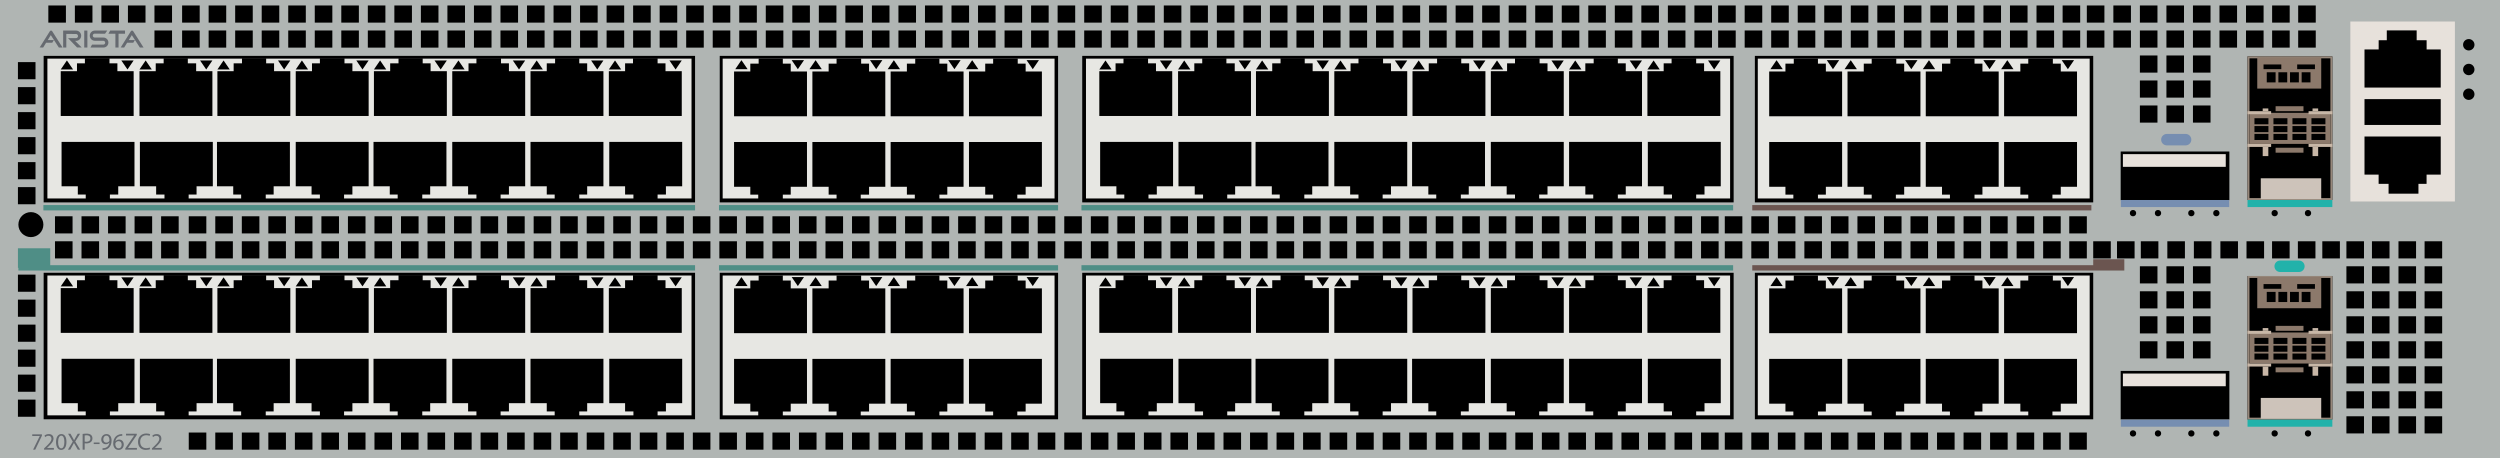 <?xml version="1.0" encoding="utf-8"?>
<!-- Copyright 2022 Virtual Console LLC. All rights reserved. Julia. Generator: Adobe Illustrator 23.1.0, SVG Export Plug-In . SVG Version: 6.00 Build 0)  -->
<svg version="1.1" id="Arista_CCS-720XP-96ZC2" xmlns="http://www.w3.org/2000/svg" xmlns:xlink="http://www.w3.org/1999/xlink"
	 x="0px" y="0px" viewBox="0 0 600 110" style="enable-background:new 0 0 600 110;" xml:space="preserve">
<style type="text/css">
	.st0{fill:#B0B5B3;}
	.st1{fill:#666A70;}
	.st2{fill:#E7E1DB;}
	.st3{fill:#E7E7E3;}
	.st4{fill:#97887B;}
	.st5{fill:#8C796B;}
	.st6{fill:#C8B7A7;}
	.st7{fill:#CDC3BA;}
	.st8{fill:#22B2AA;}
	.st9{fill:#768EB1;}
	.st10{fill:#4F8E86;}
	.st11{fill:#6B5550;}
</style>
<rect class="st0" width="600" height="110"/>
<rect x="255.424" y="103.808" width="4.218" height="4.115"/>
<rect x="185.383" y="103.808" width="4.218" height="4.115"/>
<rect x="191.75" y="103.808" width="4.218" height="4.115"/>
<rect x="198.118" y="103.808" width="4.218" height="4.115"/>
<rect x="204.485" y="103.808" width="4.218" height="4.115"/>
<rect x="210.852" y="103.808" width="4.218" height="4.115"/>
<rect x="217.22" y="103.808" width="4.218" height="4.115"/>
<rect x="223.587" y="103.808" width="4.218" height="4.115"/>
<rect x="229.954" y="103.808" width="4.218" height="4.115"/>
<rect x="236.322" y="103.808" width="4.218" height="4.115"/>
<rect x="242.689" y="103.808" width="4.218" height="4.115"/>
<rect x="249.056" y="103.808" width="4.218" height="4.115"/>
<rect x="115.342" y="103.808" width="4.218" height="4.115"/>
<rect x="121.709" y="103.808" width="4.218" height="4.115"/>
<rect x="128.077" y="103.808" width="4.218" height="4.115"/>
<rect x="134.444" y="103.808" width="4.218" height="4.115"/>
<rect x="140.812" y="103.808" width="4.218" height="4.115"/>
<rect x="147.179" y="103.808" width="4.218" height="4.115"/>
<rect x="153.546" y="103.808" width="4.218" height="4.115"/>
<rect x="159.913" y="103.808" width="4.218" height="4.115"/>
<rect x="166.281" y="103.808" width="4.218" height="4.115"/>
<rect x="172.648" y="103.808" width="4.218" height="4.115"/>
<rect x="179.016" y="103.808" width="4.218" height="4.115"/>
<rect x="102.607" y="103.808" width="4.218" height="4.115"/>
<rect x="108.975" y="103.808" width="4.218" height="4.115"/>
<rect x="45.301" y="103.808" width="4.218" height="4.115"/>
<rect x="51.669" y="103.808" width="4.218" height="4.115"/>
<rect x="58.036" y="103.808" width="4.218" height="4.115"/>
<rect x="64.403" y="103.808" width="4.218" height="4.115"/>
<rect x="70.771" y="103.808" width="4.218" height="4.115"/>
<rect x="77.138" y="103.808" width="4.218" height="4.115"/>
<rect x="83.505" y="103.808" width="4.218" height="4.115"/>
<rect x="89.873" y="103.808" width="4.218" height="4.115"/>
<rect x="96.24" y="103.808" width="4.218" height="4.115"/>
<rect x="401.885" y="103.808" width="4.218" height="4.115"/>
<rect x="408.253" y="103.808" width="4.218" height="4.115"/>
<rect x="331.844" y="103.808" width="4.218" height="4.115"/>
<rect x="338.212" y="103.808" width="4.218" height="4.115"/>
<rect x="344.579" y="103.808" width="4.218" height="4.115"/>
<rect x="350.946" y="103.808" width="4.218" height="4.115"/>
<rect x="357.314" y="103.808" width="4.218" height="4.115"/>
<rect x="363.681" y="103.808" width="4.218" height="4.115"/>
<rect x="370.048" y="103.808" width="4.218" height="4.115"/>
<rect x="376.416" y="103.808" width="4.218" height="4.115"/>
<rect x="382.783" y="103.808" width="4.218" height="4.115"/>
<rect x="389.15" y="103.808" width="4.218" height="4.115"/>
<rect x="395.518" y="103.808" width="4.218" height="4.115"/>
<rect x="483.989" y="103.808" width="4.218" height="4.115"/>
<rect x="490.356" y="103.808" width="4.218" height="4.115"/>
<rect x="413.948" y="103.808" width="4.218" height="4.115"/>
<rect x="420.315" y="103.808" width="4.218" height="4.115"/>
<rect x="426.683" y="103.808" width="4.218" height="4.115"/>
<rect x="433.05" y="103.808" width="4.218" height="4.115"/>
<rect x="439.417" y="103.808" width="4.218" height="4.115"/>
<rect x="445.785" y="103.808" width="4.218" height="4.115"/>
<rect x="452.152" y="103.808" width="4.218" height="4.115"/>
<rect x="458.519" y="103.808" width="4.218" height="4.115"/>
<rect x="464.887" y="103.808" width="4.218" height="4.115"/>
<rect x="471.254" y="103.808" width="4.218" height="4.115"/>
<rect x="477.621" y="103.808" width="4.218" height="4.115"/>
<rect x="496.621" y="103.808" width="4.218" height="4.115"/>
<rect x="319.11" y="103.808" width="4.218" height="4.115"/>
<rect x="325.477" y="103.808" width="4.218" height="4.115"/>
<rect x="261.804" y="103.808" width="4.218" height="4.115"/>
<rect x="268.171" y="103.808" width="4.218" height="4.115"/>
<rect x="274.538" y="103.808" width="4.218" height="4.115"/>
<rect x="280.906" y="103.808" width="4.218" height="4.115"/>
<rect x="287.273" y="103.808" width="4.218" height="4.115"/>
<rect x="293.64" y="103.808" width="4.218" height="4.115"/>
<rect x="300.008" y="103.808" width="4.218" height="4.115"/>
<rect x="306.375" y="103.808" width="4.218" height="4.115"/>
<rect x="312.742" y="103.808" width="4.218" height="4.115"/>
<g>
	<g>
		<path class="st1" d="M14.125,11.411h0.89l-2.49-3.924
			c-0.13-0.205-0.43-0.204-0.559,0.001l-0.015,0.024l-0-0l-2.431,3.878
			l0.838,0.021l0.71-1.157h1.477l0.389-0.644h-1.471l0.726-1.184L14.125,11.411z"
			/>
		<path class="st1" d="M33.567,11.411h0.89l-2.49-3.924
			c-0.13-0.205-0.43-0.204-0.559,0.001L31.393,7.512l-0-0l-2.431,3.878
			l0.838,0.021l0.71-1.157h1.477l0.389-0.644h-1.471L31.632,8.426L33.567,11.411z"
			/>
		<path class="st1" d="M15.154,11.411V7.333h3.086c0.685,0,1.241,0.556,1.241,1.241l0,0
			c0,0.685-0.556,1.241-1.241,1.241h-0.211l1.571,1.571h-1.118l-2.15-2.231h1.894
			c0.276,0,0.5-0.224,0.5-0.5V8.655c0-0.276-0.223-0.499-0.499-0.5
			l-2.311-0.008v3.265H15.154z"/>
		<rect x="20.215" y="7.333" class="st1" width="0.758" height="4.078"/>
		<path class="st1" d="M25.205,8.103l0.536-0.77h-2.969c-0.677,0-1.226,0.549-1.226,1.226
			l0,0c0,0.677,0.549,1.226,1.226,1.226h2.008c0.255,0,0.462,0.207,0.462,0.462l0,0
			c0,0.255-0.207,0.462-0.462,0.462h-2.698l-0.37,0.702h3.104
			c0.663,0,1.201-0.538,1.201-1.201l0,0c0-0.663-0.538-1.201-1.201-1.201h-2.088
			c-0.255,0-0.462-0.207-0.462-0.462V8.534c0-0.257,0.21-0.465,0.468-0.462
			L25.205,8.103z"/>
		<polygon class="st1" points="30.006,7.333 28.452,7.333 27.695,7.333 26.436,7.333 
			26.018,8.096 27.695,8.096 27.695,11.411 28.452,11.411 28.452,8.096 
			30.006,8.096 		"/>
	</g>
</g>
<rect x="564.083" y="5.166" class="st2" width="25.09" height="43.192"/>
<polygon points="582.387,11.87 582.387,9.655 579.998,9.655 579.998,7.297 572.829,7.297 
	572.829,9.655 570.879,9.655 570.879,11.87 567.48,11.87 567.48,21.016 
	585.776,21.016 585.776,11.87 "/>
<polygon points="570.87,41.907 570.87,44.123 573.259,44.123 573.259,46.48 
	580.427,46.48 580.427,44.123 582.378,44.123 582.378,41.907 585.776,41.907 
	585.776,32.762 567.48,32.762 567.48,41.907 "/>
<rect x="567.48" y="23.789" width="18.296" height="6.2"/>
<rect x="255.424" y="51.907" width="4.218" height="4.115"/>
<rect x="185.383" y="51.907" width="4.218" height="4.115"/>
<rect x="191.75" y="51.907" width="4.218" height="4.115"/>
<rect x="198.118" y="51.907" width="4.218" height="4.115"/>
<rect x="204.485" y="51.907" width="4.218" height="4.115"/>
<rect x="210.852" y="51.907" width="4.218" height="4.115"/>
<rect x="217.22" y="51.907" width="4.218" height="4.115"/>
<rect x="223.587" y="51.907" width="4.218" height="4.115"/>
<rect x="229.954" y="51.907" width="4.218" height="4.115"/>
<rect x="236.322" y="51.907" width="4.218" height="4.115"/>
<rect x="242.689" y="51.907" width="4.218" height="4.115"/>
<rect x="249.056" y="51.907" width="4.218" height="4.115"/>
<rect x="115.342" y="51.907" width="4.218" height="4.115"/>
<rect x="121.709" y="51.907" width="4.218" height="4.115"/>
<rect x="128.077" y="51.907" width="4.218" height="4.115"/>
<rect x="134.444" y="51.907" width="4.218" height="4.115"/>
<rect x="140.812" y="51.907" width="4.218" height="4.115"/>
<rect x="147.179" y="51.907" width="4.218" height="4.115"/>
<rect x="153.546" y="51.907" width="4.218" height="4.115"/>
<rect x="159.913" y="51.907" width="4.218" height="4.115"/>
<rect x="166.281" y="51.907" width="4.218" height="4.115"/>
<rect x="172.648" y="51.907" width="4.218" height="4.115"/>
<rect x="179.016" y="51.907" width="4.218" height="4.115"/>
<rect x="102.607" y="51.907" width="4.218" height="4.115"/>
<rect x="108.975" y="51.907" width="4.218" height="4.115"/>
<rect x="45.301" y="51.907" width="4.218" height="4.115"/>
<rect x="51.669" y="51.907" width="4.218" height="4.115"/>
<rect x="58.036" y="51.907" width="4.218" height="4.115"/>
<rect x="64.403" y="51.907" width="4.218" height="4.115"/>
<rect x="70.771" y="51.907" width="4.218" height="4.115"/>
<rect x="77.138" y="51.907" width="4.218" height="4.115"/>
<rect x="13.196" y="51.907" width="4.218" height="4.115"/>
<rect x="19.563" y="51.907" width="4.218" height="4.115"/>
<rect x="25.931" y="51.907" width="4.218" height="4.115"/>
<rect x="32.298" y="51.907" width="4.218" height="4.115"/>
<rect x="38.666" y="51.907" width="4.218" height="4.115"/>
<rect x="83.505" y="51.907" width="4.218" height="4.115"/>
<rect x="89.873" y="51.907" width="4.218" height="4.115"/>
<rect x="96.24" y="51.907" width="4.218" height="4.115"/>
<rect x="401.885" y="51.907" width="4.218" height="4.115"/>
<rect x="408.253" y="51.907" width="4.218" height="4.115"/>
<rect x="331.844" y="51.907" width="4.218" height="4.115"/>
<rect x="338.212" y="51.907" width="4.218" height="4.115"/>
<rect x="344.579" y="51.907" width="4.218" height="4.115"/>
<rect x="350.946" y="51.907" width="4.218" height="4.115"/>
<rect x="357.314" y="51.907" width="4.218" height="4.115"/>
<rect x="363.681" y="51.907" width="4.218" height="4.115"/>
<rect x="370.048" y="51.907" width="4.218" height="4.115"/>
<rect x="376.416" y="51.907" width="4.218" height="4.115"/>
<rect x="382.783" y="51.907" width="4.218" height="4.115"/>
<rect x="389.15" y="51.907" width="4.218" height="4.115"/>
<rect x="395.518" y="51.907" width="4.218" height="4.115"/>
<rect x="483.989" y="51.907" width="4.218" height="4.115"/>
<rect x="490.356" y="51.907" width="4.218" height="4.115"/>
<rect x="413.948" y="51.907" width="4.218" height="4.115"/>
<rect x="420.315" y="51.907" width="4.218" height="4.115"/>
<rect x="426.683" y="51.907" width="4.218" height="4.115"/>
<rect x="433.05" y="51.907" width="4.218" height="4.115"/>
<rect x="439.417" y="51.907" width="4.218" height="4.115"/>
<rect x="445.785" y="51.907" width="4.218" height="4.115"/>
<rect x="452.152" y="51.907" width="4.218" height="4.115"/>
<rect x="458.519" y="51.907" width="4.218" height="4.115"/>
<rect x="464.887" y="51.907" width="4.218" height="4.115"/>
<rect x="471.254" y="51.907" width="4.218" height="4.115"/>
<rect x="477.621" y="51.907" width="4.218" height="4.115"/>
<rect x="496.621" y="51.907" width="4.218" height="4.115"/>
<rect x="319.11" y="51.907" width="4.218" height="4.115"/>
<rect x="325.477" y="51.907" width="4.218" height="4.115"/>
<rect x="261.804" y="51.907" width="4.218" height="4.115"/>
<rect x="268.171" y="51.907" width="4.218" height="4.115"/>
<rect x="274.538" y="51.907" width="4.218" height="4.115"/>
<rect x="280.906" y="51.907" width="4.218" height="4.115"/>
<rect x="287.273" y="51.907" width="4.218" height="4.115"/>
<rect x="293.64" y="51.907" width="4.218" height="4.115"/>
<rect x="300.008" y="51.907" width="4.218" height="4.115"/>
<rect x="306.375" y="51.907" width="4.218" height="4.115"/>
<rect x="312.742" y="51.907" width="4.218" height="4.115"/>
<rect x="255.424" y="57.907" width="4.218" height="4.115"/>
<rect x="185.383" y="57.907" width="4.218" height="4.115"/>
<rect x="191.75" y="57.907" width="4.218" height="4.115"/>
<rect x="198.118" y="57.907" width="4.218" height="4.115"/>
<rect x="204.485" y="57.907" width="4.218" height="4.115"/>
<rect x="210.852" y="57.907" width="4.218" height="4.115"/>
<rect x="217.22" y="57.907" width="4.218" height="4.115"/>
<rect x="223.587" y="57.907" width="4.218" height="4.115"/>
<rect x="229.954" y="57.907" width="4.218" height="4.115"/>
<rect x="236.322" y="57.907" width="4.218" height="4.115"/>
<rect x="242.689" y="57.907" width="4.218" height="4.115"/>
<rect x="249.056" y="57.907" width="4.218" height="4.115"/>
<rect x="115.342" y="57.907" width="4.218" height="4.115"/>
<rect x="121.709" y="57.907" width="4.218" height="4.115"/>
<rect x="128.077" y="57.907" width="4.218" height="4.115"/>
<rect x="134.444" y="57.907" width="4.218" height="4.115"/>
<rect x="140.812" y="57.907" width="4.218" height="4.115"/>
<rect x="147.179" y="57.907" width="4.218" height="4.115"/>
<rect x="153.546" y="57.907" width="4.218" height="4.115"/>
<rect x="159.913" y="57.907" width="4.218" height="4.115"/>
<rect x="166.281" y="57.907" width="4.218" height="4.115"/>
<rect x="172.648" y="57.907" width="4.218" height="4.115"/>
<rect x="179.016" y="57.907" width="4.218" height="4.115"/>
<rect x="102.607" y="57.907" width="4.218" height="4.115"/>
<rect x="108.975" y="57.907" width="4.218" height="4.115"/>
<rect x="45.301" y="57.907" width="4.218" height="4.115"/>
<rect x="51.669" y="57.907" width="4.218" height="4.115"/>
<rect x="58.036" y="57.907" width="4.218" height="4.115"/>
<rect x="64.403" y="57.907" width="4.218" height="4.115"/>
<rect x="70.771" y="57.907" width="4.218" height="4.115"/>
<rect x="77.138" y="57.907" width="4.218" height="4.115"/>
<rect x="13.196" y="57.907" width="4.218" height="4.115"/>
<rect x="19.563" y="57.907" width="4.218" height="4.115"/>
<rect x="25.931" y="57.907" width="4.218" height="4.115"/>
<rect x="32.298" y="57.907" width="4.218" height="4.115"/>
<rect x="38.666" y="57.907" width="4.218" height="4.115"/>
<rect x="83.505" y="57.907" width="4.218" height="4.115"/>
<rect x="89.873" y="57.907" width="4.218" height="4.115"/>
<rect x="96.24" y="57.907" width="4.218" height="4.115"/>
<rect x="401.885" y="57.907" width="4.218" height="4.115"/>
<rect x="408.253" y="57.907" width="4.218" height="4.115"/>
<rect x="331.844" y="57.907" width="4.218" height="4.115"/>
<rect x="338.212" y="57.907" width="4.218" height="4.115"/>
<rect x="344.579" y="57.907" width="4.218" height="4.115"/>
<rect x="350.946" y="57.907" width="4.218" height="4.115"/>
<rect x="357.314" y="57.907" width="4.218" height="4.115"/>
<rect x="363.681" y="57.907" width="4.218" height="4.115"/>
<rect x="370.048" y="57.907" width="4.218" height="4.115"/>
<rect x="376.416" y="57.907" width="4.218" height="4.115"/>
<rect x="382.783" y="57.907" width="4.218" height="4.115"/>
<rect x="389.15" y="57.907" width="4.218" height="4.115"/>
<rect x="395.518" y="57.907" width="4.218" height="4.115"/>
<rect x="483.989" y="57.907" width="4.218" height="4.115"/>
<rect x="490.356" y="57.907" width="4.218" height="4.115"/>
<rect x="413.948" y="57.907" width="4.218" height="4.115"/>
<rect x="420.315" y="57.907" width="4.218" height="4.115"/>
<rect x="426.683" y="57.907" width="4.218" height="4.115"/>
<rect x="433.05" y="57.907" width="4.218" height="4.115"/>
<rect x="439.417" y="57.907" width="4.218" height="4.115"/>
<rect x="445.785" y="57.907" width="4.218" height="4.115"/>
<rect x="452.152" y="57.907" width="4.218" height="4.115"/>
<rect x="458.519" y="57.907" width="4.218" height="4.115"/>
<rect x="464.887" y="57.907" width="4.218" height="4.115"/>
<rect x="471.254" y="57.907" width="4.218" height="4.115"/>
<rect x="477.621" y="57.907" width="4.218" height="4.115"/>
<rect x="496.621" y="57.907" width="4.218" height="4.115"/>
<rect x="526.53" y="57.907" width="4.218" height="4.115"/>
<rect x="532.897" y="57.907" width="4.218" height="4.115"/>
<rect x="502.371" y="57.907" width="4.218" height="4.115"/>
<rect x="508.083" y="57.907" width="4.218" height="4.115"/>
<rect x="513.795" y="57.907" width="4.218" height="4.115"/>
<rect x="520.162" y="57.907" width="4.218" height="4.115"/>
<rect x="539.162" y="57.907" width="4.218" height="4.115"/>
<rect x="545.293" y="57.907" width="4.218" height="4.115"/>
<rect x="551.49" y="57.907" width="4.218" height="4.115"/>
<rect x="557.355" y="57.907" width="4.218" height="4.115"/>
<rect x="563.138" y="57.907" width="4.218" height="4.115"/>
<rect x="569.268" y="57.907" width="4.218" height="4.115"/>
<rect x="575.635" y="57.907" width="4.218" height="4.115"/>
<rect x="581.901" y="57.907" width="4.218" height="4.115"/>
<rect x="563.138" y="63.907" width="4.218" height="4.115"/>
<rect x="569.268" y="63.907" width="4.218" height="4.115"/>
<rect x="575.635" y="63.907" width="4.218" height="4.115"/>
<rect x="581.901" y="63.907" width="4.218" height="4.115"/>
<rect x="563.138" y="69.907" width="4.218" height="4.115"/>
<rect x="569.268" y="69.907" width="4.218" height="4.115"/>
<rect x="575.635" y="69.907" width="4.218" height="4.115"/>
<rect x="581.901" y="69.907" width="4.218" height="4.115"/>
<rect x="563.138" y="75.907" width="4.218" height="4.115"/>
<rect x="569.268" y="75.907" width="4.218" height="4.115"/>
<rect x="575.635" y="75.907" width="4.218" height="4.115"/>
<rect x="581.901" y="75.907" width="4.218" height="4.115"/>
<rect x="563.138" y="81.907" width="4.218" height="4.115"/>
<rect x="569.268" y="81.907" width="4.218" height="4.115"/>
<rect x="575.635" y="81.907" width="4.218" height="4.115"/>
<rect x="581.901" y="81.907" width="4.218" height="4.115"/>
<rect x="563.138" y="87.907" width="4.218" height="4.115"/>
<rect x="569.268" y="87.907" width="4.218" height="4.115"/>
<rect x="575.635" y="87.907" width="4.218" height="4.115"/>
<rect x="581.901" y="87.907" width="4.218" height="4.115"/>
<rect x="563.138" y="93.907" width="4.218" height="4.115"/>
<rect x="569.268" y="93.907" width="4.218" height="4.115"/>
<rect x="575.635" y="93.907" width="4.218" height="4.115"/>
<rect x="581.901" y="93.907" width="4.218" height="4.115"/>
<rect x="563.138" y="99.907" width="4.218" height="4.115"/>
<rect x="569.268" y="99.907" width="4.218" height="4.115"/>
<rect x="575.635" y="99.907" width="4.218" height="4.115"/>
<rect x="581.901" y="99.907" width="4.218" height="4.115"/>
<rect x="4.303" y="65.907" width="4.218" height="4.115"/>
<rect x="4.303" y="71.907" width="4.218" height="4.115"/>
<rect x="4.303" y="77.907" width="4.218" height="4.115"/>
<rect x="4.303" y="83.907" width="4.218" height="4.115"/>
<rect x="4.303" y="89.907" width="4.218" height="4.115"/>
<rect x="4.303" y="95.907" width="4.218" height="4.115"/>
<rect x="4.303" y="14.907" width="4.218" height="4.115"/>
<rect x="4.303" y="20.907" width="4.218" height="4.115"/>
<rect x="4.303" y="26.907" width="4.218" height="4.115"/>
<rect x="4.303" y="32.907" width="4.218" height="4.115"/>
<rect x="4.303" y="38.907" width="4.218" height="4.115"/>
<rect x="4.303" y="44.907" width="4.218" height="4.115"/>
<rect x="319.11" y="57.907" width="4.218" height="4.115"/>
<rect x="325.477" y="57.907" width="4.218" height="4.115"/>
<rect x="261.804" y="57.907" width="4.218" height="4.115"/>
<rect x="268.171" y="57.907" width="4.218" height="4.115"/>
<rect x="274.538" y="57.907" width="4.218" height="4.115"/>
<rect x="280.906" y="57.907" width="4.218" height="4.115"/>
<rect x="287.273" y="57.907" width="4.218" height="4.115"/>
<rect x="293.64" y="57.907" width="4.218" height="4.115"/>
<rect x="300.008" y="57.907" width="4.218" height="4.115"/>
<rect x="306.375" y="57.907" width="4.218" height="4.115"/>
<rect x="312.742" y="57.907" width="4.218" height="4.115"/>
<rect x="253.829" y="1.314" width="4.218" height="4.115"/>
<rect x="183.788" y="1.314" width="4.218" height="4.115"/>
<rect x="190.156" y="1.314" width="4.218" height="4.115"/>
<rect x="196.523" y="1.314" width="4.218" height="4.115"/>
<rect x="202.89" y="1.314" width="4.218" height="4.115"/>
<rect x="209.258" y="1.314" width="4.218" height="4.115"/>
<rect x="215.625" y="1.314" width="4.218" height="4.115"/>
<rect x="221.993" y="1.314" width="4.218" height="4.115"/>
<rect x="228.36" y="1.314" width="4.218" height="4.115"/>
<rect x="234.727" y="1.314" width="4.218" height="4.115"/>
<rect x="241.094" y="1.314" width="4.218" height="4.115"/>
<rect x="247.462" y="1.314" width="4.218" height="4.115"/>
<rect x="113.748" y="1.314" width="4.218" height="4.115"/>
<rect x="120.115" y="1.314" width="4.218" height="4.115"/>
<rect x="126.482" y="1.314" width="4.218" height="4.115"/>
<rect x="132.85" y="1.314" width="4.218" height="4.115"/>
<rect x="139.217" y="1.314" width="4.218" height="4.115"/>
<rect x="145.584" y="1.314" width="4.218" height="4.115"/>
<rect x="151.952" y="1.314" width="4.218" height="4.115"/>
<rect x="158.319" y="1.314" width="4.218" height="4.115"/>
<rect x="164.686" y="1.314" width="4.218" height="4.115"/>
<rect x="171.054" y="1.314" width="4.218" height="4.115"/>
<rect x="177.421" y="1.314" width="4.218" height="4.115"/>
<rect x="101.013" y="1.314" width="4.218" height="4.115"/>
<rect x="107.38" y="1.314" width="4.218" height="4.115"/>
<rect x="43.707" y="1.314" width="4.218" height="4.115"/>
<rect x="50.074" y="1.314" width="4.218" height="4.115"/>
<rect x="56.442" y="1.314" width="4.218" height="4.115"/>
<rect x="62.809" y="1.314" width="4.218" height="4.115"/>
<rect x="69.176" y="1.314" width="4.218" height="4.115"/>
<rect x="75.544" y="1.314" width="4.218" height="4.115"/>
<rect x="11.602" y="1.314" width="4.218" height="4.115"/>
<rect x="17.969" y="1.314" width="4.218" height="4.115"/>
<rect x="24.336" y="1.314" width="4.218" height="4.115"/>
<rect x="30.704" y="1.314" width="4.218" height="4.115"/>
<rect x="37.071" y="1.314" width="4.218" height="4.115"/>
<rect x="81.911" y="1.314" width="4.218" height="4.115"/>
<rect x="88.278" y="1.314" width="4.218" height="4.115"/>
<rect x="94.646" y="1.314" width="4.218" height="4.115"/>
<rect x="400.291" y="1.314" width="4.218" height="4.115"/>
<rect x="406.658" y="1.314" width="4.218" height="4.115"/>
<rect x="330.25" y="1.314" width="4.218" height="4.115"/>
<rect x="336.617" y="1.314" width="4.218" height="4.115"/>
<rect x="342.985" y="1.314" width="4.218" height="4.115"/>
<rect x="349.352" y="1.314" width="4.218" height="4.115"/>
<rect x="355.719" y="1.314" width="4.218" height="4.115"/>
<rect x="362.087" y="1.314" width="4.218" height="4.115"/>
<rect x="368.454" y="1.314" width="4.218" height="4.115"/>
<rect x="374.821" y="1.314" width="4.218" height="4.115"/>
<rect x="381.189" y="1.314" width="4.218" height="4.115"/>
<rect x="387.556" y="1.314" width="4.218" height="4.115"/>
<rect x="393.923" y="1.314" width="4.218" height="4.115"/>
<rect x="482.394" y="1.314" width="4.218" height="4.115"/>
<rect x="488.762" y="1.314" width="4.218" height="4.115"/>
<rect x="412.354" y="1.314" width="4.218" height="4.115"/>
<rect x="418.721" y="1.314" width="4.218" height="4.115"/>
<rect x="425.088" y="1.314" width="4.218" height="4.115"/>
<rect x="431.456" y="1.314" width="4.218" height="4.115"/>
<rect x="437.823" y="1.314" width="4.218" height="4.115"/>
<rect x="444.19" y="1.314" width="4.218" height="4.115"/>
<rect x="450.558" y="1.314" width="4.218" height="4.115"/>
<rect x="456.925" y="1.314" width="4.218" height="4.115"/>
<rect x="463.292" y="1.314" width="4.218" height="4.115"/>
<rect x="469.66" y="1.314" width="4.218" height="4.115"/>
<rect x="476.027" y="1.314" width="4.218" height="4.115"/>
<rect x="495.027" y="1.314" width="4.218" height="4.115"/>
<rect x="317.515" y="1.314" width="4.218" height="4.115"/>
<rect x="323.883" y="1.314" width="4.218" height="4.115"/>
<rect x="260.209" y="1.314" width="4.218" height="4.115"/>
<rect x="266.577" y="1.314" width="4.218" height="4.115"/>
<rect x="272.944" y="1.314" width="4.218" height="4.115"/>
<rect x="279.311" y="1.314" width="4.218" height="4.115"/>
<rect x="285.679" y="1.314" width="4.218" height="4.115"/>
<rect x="292.046" y="1.314" width="4.218" height="4.115"/>
<rect x="298.413" y="1.314" width="4.218" height="4.115"/>
<rect x="304.781" y="1.314" width="4.218" height="4.115"/>
<rect x="311.148" y="1.314" width="4.218" height="4.115"/>
<rect x="253.829" y="7.314" width="4.218" height="4.115"/>
<rect x="183.788" y="7.314" width="4.218" height="4.115"/>
<rect x="190.156" y="7.314" width="4.218" height="4.115"/>
<rect x="196.523" y="7.314" width="4.218" height="4.115"/>
<rect x="202.89" y="7.314" width="4.218" height="4.115"/>
<rect x="209.258" y="7.314" width="4.218" height="4.115"/>
<rect x="215.625" y="7.314" width="4.218" height="4.115"/>
<rect x="221.993" y="7.314" width="4.218" height="4.115"/>
<rect x="228.36" y="7.314" width="4.218" height="4.115"/>
<rect x="234.727" y="7.314" width="4.218" height="4.115"/>
<rect x="241.094" y="7.314" width="4.218" height="4.115"/>
<rect x="247.462" y="7.314" width="4.218" height="4.115"/>
<rect x="113.748" y="7.314" width="4.218" height="4.115"/>
<rect x="120.115" y="7.314" width="4.218" height="4.115"/>
<rect x="126.482" y="7.314" width="4.218" height="4.115"/>
<rect x="132.85" y="7.314" width="4.218" height="4.115"/>
<rect x="139.217" y="7.314" width="4.218" height="4.115"/>
<rect x="145.584" y="7.314" width="4.218" height="4.115"/>
<rect x="151.952" y="7.314" width="4.218" height="4.115"/>
<rect x="158.319" y="7.314" width="4.218" height="4.115"/>
<rect x="164.686" y="7.314" width="4.218" height="4.115"/>
<rect x="171.054" y="7.314" width="4.218" height="4.115"/>
<rect x="177.421" y="7.314" width="4.218" height="4.115"/>
<rect x="101.013" y="7.314" width="4.218" height="4.115"/>
<rect x="107.38" y="7.314" width="4.218" height="4.115"/>
<rect x="43.707" y="7.314" width="4.218" height="4.115"/>
<rect x="50.074" y="7.314" width="4.218" height="4.115"/>
<rect x="56.442" y="7.314" width="4.218" height="4.115"/>
<rect x="62.809" y="7.314" width="4.218" height="4.115"/>
<rect x="69.176" y="7.314" width="4.218" height="4.115"/>
<rect x="75.544" y="7.314" width="4.218" height="4.115"/>
<rect x="37.071" y="7.314" width="4.218" height="4.115"/>
<rect x="81.911" y="7.314" width="4.218" height="4.115"/>
<rect x="88.278" y="7.314" width="4.218" height="4.115"/>
<rect x="94.646" y="7.314" width="4.218" height="4.115"/>
<rect x="400.291" y="7.314" width="4.218" height="4.115"/>
<rect x="406.658" y="7.314" width="4.218" height="4.115"/>
<rect x="330.25" y="7.314" width="4.218" height="4.115"/>
<rect x="336.617" y="7.314" width="4.218" height="4.115"/>
<rect x="342.985" y="7.314" width="4.218" height="4.115"/>
<rect x="349.352" y="7.314" width="4.218" height="4.115"/>
<rect x="355.719" y="7.314" width="4.218" height="4.115"/>
<rect x="362.087" y="7.314" width="4.218" height="4.115"/>
<rect x="368.454" y="7.314" width="4.218" height="4.115"/>
<rect x="374.821" y="7.314" width="4.218" height="4.115"/>
<rect x="381.189" y="7.314" width="4.218" height="4.115"/>
<rect x="387.556" y="7.314" width="4.218" height="4.115"/>
<rect x="393.923" y="7.314" width="4.218" height="4.115"/>
<rect x="482.394" y="7.314" width="4.218" height="4.115"/>
<rect x="488.762" y="7.314" width="4.218" height="4.115"/>
<rect x="412.354" y="7.314" width="4.218" height="4.115"/>
<rect x="418.721" y="7.314" width="4.218" height="4.115"/>
<rect x="425.088" y="7.314" width="4.218" height="4.115"/>
<rect x="431.456" y="7.314" width="4.218" height="4.115"/>
<rect x="437.823" y="7.314" width="4.218" height="4.115"/>
<rect x="444.19" y="7.314" width="4.218" height="4.115"/>
<rect x="450.558" y="7.314" width="4.218" height="4.115"/>
<rect x="456.925" y="7.314" width="4.218" height="4.115"/>
<rect x="463.292" y="7.314" width="4.218" height="4.115"/>
<rect x="469.66" y="7.314" width="4.218" height="4.115"/>
<rect x="476.027" y="7.314" width="4.218" height="4.115"/>
<rect x="495.027" y="7.314" width="4.218" height="4.115"/>
<rect x="532.676" y="1.314" width="4.218" height="4.115"/>
<rect x="539.044" y="1.314" width="4.218" height="4.115"/>
<rect x="500.84" y="1.314" width="4.218" height="4.115"/>
<rect x="507.207" y="1.314" width="4.218" height="4.115"/>
<rect x="513.574" y="1.314" width="4.218" height="4.115"/>
<rect x="519.942" y="1.314" width="4.218" height="4.115"/>
<rect x="526.309" y="1.314" width="4.218" height="4.115"/>
<rect x="545.309" y="1.314" width="4.218" height="4.115"/>
<rect x="532.676" y="7.314" width="4.218" height="4.115"/>
<rect x="539.044" y="7.314" width="4.218" height="4.115"/>
<rect x="500.84" y="7.314" width="4.218" height="4.115"/>
<rect x="507.207" y="7.314" width="4.218" height="4.115"/>
<rect x="513.574" y="7.314" width="4.218" height="4.115"/>
<rect x="519.942" y="7.314" width="4.218" height="4.115"/>
<rect x="526.309" y="7.314" width="4.218" height="4.115"/>
<rect x="526.309" y="13.314" width="4.218" height="4.115"/>
<rect x="513.574" y="13.314" width="4.218" height="4.115"/>
<rect x="519.942" y="13.314" width="4.218" height="4.115"/>
<rect x="526.309" y="19.314" width="4.218" height="4.115"/>
<rect x="513.574" y="19.314" width="4.218" height="4.115"/>
<rect x="519.942" y="19.314" width="4.218" height="4.115"/>
<rect x="526.309" y="25.314" width="4.218" height="4.115"/>
<rect x="513.574" y="25.314" width="4.218" height="4.115"/>
<rect x="519.942" y="25.314" width="4.218" height="4.115"/>
<rect x="526.309" y="63.907" width="4.218" height="4.115"/>
<rect x="513.574" y="63.907" width="4.218" height="4.115"/>
<rect x="519.942" y="63.907" width="4.218" height="4.115"/>
<rect x="526.309" y="69.907" width="4.218" height="4.115"/>
<rect x="513.574" y="69.907" width="4.218" height="4.115"/>
<rect x="519.942" y="69.907" width="4.218" height="4.115"/>
<rect x="526.309" y="75.907" width="4.218" height="4.115"/>
<rect x="513.574" y="75.907" width="4.218" height="4.115"/>
<rect x="519.942" y="75.907" width="4.218" height="4.115"/>
<rect x="526.309" y="81.907" width="4.218" height="4.115"/>
<rect x="513.574" y="81.907" width="4.218" height="4.115"/>
<rect x="519.942" y="81.907" width="4.218" height="4.115"/>
<rect x="545.309" y="7.314" width="4.218" height="4.115"/>
<rect x="551.563" y="1.314" width="4.218" height="4.115"/>
<rect x="551.563" y="7.314" width="4.218" height="4.115"/>
<rect x="317.515" y="7.314" width="4.218" height="4.115"/>
<rect x="323.883" y="7.314" width="4.218" height="4.115"/>
<rect x="260.209" y="7.314" width="4.218" height="4.115"/>
<rect x="266.577" y="7.314" width="4.218" height="4.115"/>
<rect x="272.944" y="7.314" width="4.218" height="4.115"/>
<rect x="279.311" y="7.314" width="4.218" height="4.115"/>
<rect x="285.679" y="7.314" width="4.218" height="4.115"/>
<rect x="292.046" y="7.314" width="4.218" height="4.115"/>
<rect x="298.413" y="7.314" width="4.218" height="4.115"/>
<rect x="304.781" y="7.314" width="4.218" height="4.115"/>
<rect x="311.148" y="7.314" width="4.218" height="4.115"/>
<g>
	<rect x="10.476" y="13.411" width="156.338" height="35.163"/>
	<rect x="11.376" y="14.071" class="st3" width="154.59" height="33.561"/>
	<g>
		<polygon points="28.176,17.087 28.176,15.202 26.276,15.202 26.276,13.976 20.376,13.976 
			20.376,15.202 18.476,15.202 18.476,17.087 14.576,17.087 14.576,27.834 
			32.076,27.834 32.076,17.087 		"/>
		<polygon points="47.076,17.087 47.076,15.202 45.076,15.202 45.076,13.976 39.276,13.976 
			39.276,15.202 37.376,15.202 37.376,17.087 33.476,17.087 33.476,27.834 
			50.976,27.834 50.976,17.087 		"/>
		<polygon points="65.776,17.087 65.776,15.202 63.876,15.202 63.876,13.976 58.076,13.976 
			58.076,15.202 56.076,15.202 56.076,17.087 52.176,17.087 52.176,27.834 
			69.676,27.834 69.676,17.087 		"/>
		<polygon points="84.576,17.087 84.576,15.202 82.676,15.202 82.676,13.976 76.776,13.976 
			76.776,15.202 74.876,15.202 74.876,17.087 70.976,17.087 70.976,27.834 88.476,27.834 
			88.476,17.087 		"/>
		<polygon points="103.343,17.087 103.343,15.202 101.443,15.202 101.443,13.976 95.643,13.976 
			95.643,15.202 93.643,15.202 93.643,17.087 89.743,17.087 89.743,27.834 
			107.243,27.834 107.243,17.087 		"/>
		<polygon points="122.143,17.087 122.143,15.202 120.243,15.202 120.243,13.976 114.343,13.976 
			114.343,15.202 112.443,15.202 112.443,17.087 108.543,17.087 108.543,27.834 
			126.043,27.834 126.043,17.087 		"/>
		<polygon points="140.922,17.087 140.922,15.202 139.022,15.202 139.022,13.976 
			133.222,13.976 133.222,15.202 131.222,15.202 131.222,17.087 127.322,17.087 
			127.322,27.834 144.822,27.834 144.822,17.087 		"/>
		<polygon points="159.722,17.087 159.722,15.202 157.822,15.202 157.822,13.976 151.922,13.976 
			151.922,15.202 150.022,15.202 150.022,17.087 146.122,17.087 146.122,27.834 
			163.622,27.834 163.622,17.087 		"/>
	</g>
	<g>
		<polygon points="74.776,44.709 74.776,46.689 76.776,46.689 76.776,47.82 82.576,47.82 
			82.576,46.689 84.576,46.689 84.576,44.709 88.476,44.709 88.476,34.056 
			70.976,34.056 70.976,44.709 		"/>
		<polygon points="55.976,44.709 55.976,46.689 57.876,46.689 57.876,47.82 63.776,47.82 
			63.776,46.689 65.676,46.689 65.676,44.709 69.576,44.709 69.576,34.056 
			52.076,34.056 52.076,44.709 		"/>
		<polygon points="112.343,44.709 112.343,46.689 114.343,46.689 114.343,47.82 
			120.143,47.82 120.143,46.689 122.143,46.689 122.143,44.709 126.043,44.709 
			126.043,34.056 108.543,34.056 108.543,44.709 		"/>
		<polygon points="93.543,44.709 93.543,46.689 95.443,46.689 95.443,47.82 101.343,47.82 
			101.343,46.689 103.243,46.689 103.243,44.709 107.143,44.709 107.143,34.056 
			89.643,34.056 89.643,44.709 		"/>
		<polygon points="150.022,44.709 150.022,46.689 152.022,46.689 152.022,47.82 
			157.822,47.82 157.822,46.689 159.822,46.689 159.822,44.709 163.722,44.709 
			163.722,34.056 146.222,34.056 146.222,44.709 		"/>
		<polygon points="131.222,44.709 131.222,46.689 133.122,46.689 133.122,47.82 
			139.022,47.82 139.022,46.689 140.922,46.689 140.922,44.709 144.822,44.709 
			144.822,34.056 127.322,34.056 127.322,44.709 		"/>
		<polygon points="37.476,44.709 37.476,46.689 39.476,46.689 39.476,47.82 45.276,47.82 
			45.276,46.689 47.176,46.689 47.176,44.709 51.076,44.709 51.076,34.056 
			33.576,34.056 33.576,44.709 		"/>
		<polygon points="18.676,44.709 18.676,46.689 20.576,46.689 20.576,47.82 26.376,47.82 
			26.376,46.689 28.376,46.689 28.376,44.709 32.276,44.709 32.276,34.056 
			14.776,34.056 14.776,44.709 		"/>
	</g>
	<polygon points="16.058,14.509 14.576,16.677 17.54,16.677 	"/>
	<polygon points="30.594,16.677 32.076,14.509 29.113,14.509 	"/>
	<polygon points="34.958,14.509 33.476,16.677 36.44,16.677 	"/>
	<polygon points="49.494,16.677 50.976,14.509 48.013,14.509 	"/>
	<polygon points="53.658,14.509 52.176,16.677 55.14,16.677 	"/>
	<polygon points="68.194,16.677 69.676,14.509 66.713,14.509 	"/>
	<polygon points="72.458,14.509 70.976,16.677 73.94,16.677 	"/>
	<polygon points="86.994,16.677 88.476,14.509 85.513,14.509 	"/>
	<polygon points="91.225,14.509 89.743,16.677 92.706,16.677 	"/>
	<polygon points="105.761,16.677 107.243,14.509 104.279,14.509 	"/>
	<polygon points="110.025,14.509 108.543,16.677 111.506,16.677 	"/>
	<polygon points="124.561,16.677 126.043,14.509 123.079,14.509 	"/>
	<polygon points="128.804,14.509 127.322,16.677 130.286,16.677 	"/>
	<polygon points="143.34,16.677 144.822,14.509 141.859,14.509 	"/>
	<polygon points="147.604,14.509 146.122,16.677 149.086,16.677 	"/>
	<polygon points="162.14,16.677 163.622,14.509 160.659,14.509 	"/>
</g>
<g>
	<rect x="259.735" y="13.411" width="156.338" height="35.163"/>
	<rect x="260.635" y="14.071" class="st3" width="154.59" height="33.561"/>
	<g>
		<polygon points="277.435,17.087 277.435,15.202 275.535,15.202 275.535,13.976 269.635,13.976 
			269.635,15.202 267.735,15.202 267.735,17.087 263.835,17.087 263.835,27.834 
			281.335,27.834 281.335,17.087 		"/>
		<polygon points="296.335,17.087 296.335,15.202 294.335,15.202 294.335,13.976 
			288.535,13.976 288.535,15.202 286.635,15.202 286.635,17.087 282.735,17.087 
			282.735,27.834 300.235,27.834 300.235,17.087 		"/>
		<polygon points="315.035,17.087 315.035,15.202 313.135,15.202 313.135,13.976 
			307.335,13.976 307.335,15.202 305.335,15.202 305.335,17.087 301.435,17.087 
			301.435,27.834 318.935,27.834 318.935,17.087 		"/>
		<polygon points="333.835,17.087 333.835,15.202 331.935,15.202 331.935,13.976 
			326.035,13.976 326.035,15.202 324.135,15.202 324.135,17.087 320.235,17.087 
			320.235,27.834 337.735,27.834 337.735,17.087 		"/>
		<polygon points="352.601,17.087 352.601,15.202 350.701,15.202 350.701,13.976 
			344.901,13.976 344.901,15.202 342.901,15.202 342.901,17.087 339.001,17.087 
			339.001,27.834 356.501,27.834 356.501,17.087 		"/>
		<polygon points="371.401,17.087 371.401,15.202 369.501,15.202 369.501,13.976 
			363.601,13.976 363.601,15.202 361.701,15.202 361.701,17.087 357.801,17.087 
			357.801,27.834 375.301,27.834 375.301,17.087 		"/>
		<polygon points="390.181,17.087 390.181,15.202 388.281,15.202 388.281,13.976 
			382.481,13.976 382.481,15.202 380.481,15.202 380.481,17.087 376.581,17.087 
			376.581,27.834 394.081,27.834 394.081,17.087 		"/>
		<polygon points="408.981,17.087 408.981,15.202 407.081,15.202 407.081,13.976 401.181,13.976 
			401.181,15.202 399.281,15.202 399.281,17.087 395.381,17.087 395.381,27.834 
			412.881,27.834 412.881,17.087 		"/>
	</g>
	<g>
		<polygon points="324.035,44.709 324.035,46.689 326.035,46.689 326.035,47.82 
			331.835,47.82 331.835,46.689 333.835,46.689 333.835,44.709 337.735,44.709 
			337.735,34.056 320.235,34.056 320.235,44.709 		"/>
		<polygon points="305.235,44.709 305.235,46.689 307.135,46.689 307.135,47.82 
			313.035,47.82 313.035,46.689 314.935,46.689 314.935,44.709 318.835,44.709 
			318.835,34.056 301.335,34.056 301.335,44.709 		"/>
		<polygon points="361.601,44.709 361.601,46.689 363.601,46.689 363.601,47.82 
			369.401,47.82 369.401,46.689 371.401,46.689 371.401,44.709 375.301,44.709 
			375.301,34.056 357.801,34.056 357.801,44.709 		"/>
		<polygon points="342.801,44.709 342.801,46.689 344.701,46.689 344.701,47.82 
			350.601,47.82 350.601,46.689 352.501,46.689 352.501,44.709 356.401,44.709 
			356.401,34.056 338.901,34.056 338.901,44.709 		"/>
		<polygon points="399.281,44.709 399.281,46.689 401.281,46.689 401.281,47.82 
			407.081,47.82 407.081,46.689 409.081,46.689 409.081,44.709 412.981,44.709 
			412.981,34.056 395.481,34.056 395.481,44.709 		"/>
		<polygon points="380.481,44.709 380.481,46.689 382.381,46.689 382.381,47.82 
			388.281,47.82 388.281,46.689 390.181,46.689 390.181,44.709 394.081,44.709 
			394.081,34.056 376.581,34.056 376.581,44.709 		"/>
		<polygon points="286.735,44.709 286.735,46.689 288.735,46.689 288.735,47.82 
			294.535,47.82 294.535,46.689 296.435,46.689 296.435,44.709 300.335,44.709 
			300.335,34.056 282.835,34.056 282.835,44.709 		"/>
		<polygon points="267.935,44.709 267.935,46.689 269.835,46.689 269.835,47.82 
			275.635,47.82 275.635,46.689 277.635,46.689 277.635,44.709 281.535,44.709 
			281.535,34.056 264.035,34.056 264.035,44.709 		"/>
	</g>
	<polygon points="265.316,14.509 263.835,16.677 266.798,16.677 	"/>
	<polygon points="279.853,16.677 281.335,14.509 278.371,14.509 	"/>
	<polygon points="284.216,14.509 282.735,16.677 285.698,16.677 	"/>
	<polygon points="298.753,16.677 300.235,14.509 297.271,14.509 	"/>
	<polygon points="302.916,14.509 301.435,16.677 304.398,16.677 	"/>
	<polygon points="317.453,16.677 318.935,14.509 315.971,14.509 	"/>
	<polygon points="321.716,14.509 320.235,16.677 323.198,16.677 	"/>
	<polygon points="336.253,16.677 337.735,14.509 334.771,14.509 	"/>
	<polygon points="340.483,14.509 339.001,16.677 341.965,16.677 	"/>
	<polygon points="355.02,16.677 356.501,14.509 353.538,14.509 	"/>
	<polygon points="359.283,14.509 357.801,16.677 360.765,16.677 	"/>
	<polygon points="373.82,16.677 375.301,14.509 372.338,14.509 	"/>
	<polygon points="378.062,14.509 376.581,16.677 379.544,16.677 	"/>
	<polygon points="392.599,16.677 394.081,14.509 391.117,14.509 	"/>
	<polygon points="396.863,14.509 395.381,16.677 398.344,16.677 	"/>
	<polygon points="411.399,16.677 412.881,14.509 409.917,14.509 	"/>
</g>
<g>
	<rect x="172.738" y="13.411" width="81.203" height="35.163"/>
	<rect x="173.441" y="14.071" class="st3" width="79.652" height="33.561"/>
	<polygon points="189.775,17.158 189.775,15.273 187.875,15.273 187.875,14.047 
		182.075,14.047 182.075,15.273 180.075,15.273 180.075,17.158 176.175,17.158 
		176.175,27.905 193.675,27.905 193.675,17.158 	"/>
	<polygon points="208.575,17.158 208.575,15.273 206.675,15.273 206.675,14.047 
		200.775,14.047 200.775,15.273 198.875,15.273 198.875,17.158 194.975,17.158 
		194.975,27.905 212.475,27.905 212.475,17.158 	"/>
	<polygon points="227.354,17.158 227.354,15.273 225.454,15.273 225.454,14.047 
		219.654,14.047 219.654,15.273 217.654,15.273 217.654,17.158 213.754,17.158 
		213.754,27.905 231.254,27.905 231.254,17.158 	"/>
	<polygon points="246.154,17.158 246.154,15.273 244.254,15.273 244.254,14.047 
		238.354,14.047 238.354,15.273 236.454,15.273 236.454,17.158 232.554,17.158 
		232.554,27.905 250.054,27.905 250.054,17.158 	"/>
	<polygon points="236.454,44.827 236.454,46.712 238.354,46.712 238.354,47.938 
		244.154,47.938 244.154,46.712 246.154,46.712 246.154,44.827 250.054,44.827 
		250.054,34.08 232.554,34.08 232.554,44.827 	"/>
	<polygon points="217.654,44.827 217.654,46.712 219.554,46.712 219.554,47.938 
		225.454,47.938 225.454,46.712 227.354,46.712 227.354,44.827 231.254,44.827 
		231.254,34.08 213.754,34.08 213.754,44.827 	"/>
	<polygon points="198.875,44.827 198.875,46.712 200.775,46.712 200.775,47.938 
		206.575,47.938 206.575,46.712 208.575,46.712 208.575,44.827 212.475,44.827 
		212.475,34.08 194.975,34.08 194.975,44.827 	"/>
	<polygon points="180.075,44.827 180.075,46.712 181.975,46.712 181.975,47.938 
		187.875,47.938 187.875,46.712 189.775,46.712 189.775,44.827 193.675,44.827 
		193.675,34.08 176.175,34.08 176.175,44.827 	"/>
	<polygon points="177.945,14.439 176.463,16.607 179.427,16.607 	"/>
	<polygon points="191.481,16.607 192.963,14.439 190,14.439 	"/>
	<polygon points="195.745,14.439 194.263,16.607 197.227,16.607 	"/>
	<polygon points="210.281,16.607 211.763,14.439 208.8,14.439 	"/>
	<polygon points="214.524,14.439 213.043,16.607 216.006,16.607 	"/>
	<polygon points="229.061,16.607 230.543,14.439 227.579,14.439 	"/>
	<polygon points="233.324,14.439 231.843,16.607 234.806,16.607 	"/>
	<polygon points="247.861,16.607 249.343,14.439 246.379,14.439 	"/>
</g>
<g>
	<rect x="421.168" y="13.411" width="81.203" height="35.163"/>
	<rect x="421.87" y="14.071" class="st3" width="79.652" height="33.561"/>
	<polygon points="438.205,17.158 438.205,15.273 436.305,15.273 436.305,14.047 
		430.505,14.047 430.505,15.273 428.505,15.273 428.505,17.158 424.605,17.158 
		424.605,27.905 442.105,27.905 442.105,17.158 	"/>
	<polygon points="457.005,17.158 457.005,15.273 455.105,15.273 455.105,14.047 
		449.205,14.047 449.205,15.273 447.305,15.273 447.305,17.158 443.405,17.158 
		443.405,27.905 460.905,27.905 460.905,17.158 	"/>
	<polygon points="475.784,17.158 475.784,15.273 473.884,15.273 473.884,14.047 
		468.084,14.047 468.084,15.273 466.084,15.273 466.084,17.158 462.184,17.158 
		462.184,27.905 479.684,27.905 479.684,17.158 	"/>
	<polygon points="494.584,17.158 494.584,15.273 492.684,15.273 492.684,14.047 
		486.784,14.047 486.784,15.273 484.884,15.273 484.884,17.158 480.984,17.158 
		480.984,27.905 498.484,27.905 498.484,17.158 	"/>
	<polygon points="484.884,44.827 484.884,46.712 486.784,46.712 486.784,47.938 
		492.584,47.938 492.584,46.712 494.584,46.712 494.584,44.827 498.484,44.827 
		498.484,34.08 480.984,34.08 480.984,44.827 	"/>
	<polygon points="466.084,44.827 466.084,46.712 467.984,46.712 467.984,47.938 
		473.884,47.938 473.884,46.712 475.784,46.712 475.784,44.827 479.684,44.827 
		479.684,34.08 462.184,34.08 462.184,44.827 	"/>
	<polygon points="447.305,44.827 447.305,46.712 449.205,46.712 449.205,47.938 
		455.005,47.938 455.005,46.712 457.005,46.712 457.005,44.827 460.905,44.827 
		460.905,34.08 443.405,34.08 443.405,44.827 	"/>
	<polygon points="428.505,44.827 428.505,46.712 430.405,46.712 430.405,47.938 
		436.305,47.938 436.305,46.712 438.205,46.712 438.205,44.827 442.105,44.827 
		442.105,34.08 424.605,34.08 424.605,44.827 	"/>
	<polygon points="426.375,14.439 424.893,16.607 427.857,16.607 	"/>
	<polygon points="439.911,16.607 441.393,14.439 438.429,14.439 	"/>
	<polygon points="444.175,14.439 442.693,16.607 445.657,16.607 	"/>
	<polygon points="458.711,16.607 460.193,14.439 457.229,14.439 	"/>
	<polygon points="462.954,14.439 461.472,16.607 464.436,16.607 	"/>
	<polygon points="477.491,16.607 478.972,14.439 476.009,14.439 	"/>
	<polygon points="481.754,14.439 480.272,16.607 483.236,16.607 	"/>
	<polygon points="496.291,16.607 497.772,14.439 494.809,14.439 	"/>
</g>
<g>
	<rect x="10.476" y="65.465" width="156.338" height="35.163"/>
	<rect x="11.376" y="66.125" class="st3" width="154.59" height="33.561"/>
	<g>
		<polygon points="28.176,69.142 28.176,67.256 26.276,67.256 26.276,66.031 20.376,66.031 
			20.376,67.256 18.476,67.256 18.476,69.142 14.576,69.142 14.576,79.889 
			32.076,79.889 32.076,69.142 		"/>
		<polygon points="47.076,69.142 47.076,67.256 45.076,67.256 45.076,66.031 39.276,66.031 
			39.276,67.256 37.376,67.256 37.376,69.142 33.476,69.142 33.476,79.889 
			50.976,79.889 50.976,69.142 		"/>
		<polygon points="65.776,69.142 65.776,67.256 63.876,67.256 63.876,66.031 
			58.076,66.031 58.076,67.256 56.076,67.256 56.076,69.142 52.176,69.142 
			52.176,79.889 69.676,79.889 69.676,69.142 		"/>
		<polygon points="84.576,69.142 84.576,67.256 82.676,67.256 82.676,66.031 
			76.776,66.031 76.776,67.256 74.876,67.256 74.876,69.142 70.976,69.142 
			70.976,79.889 88.476,79.889 88.476,69.142 		"/>
		<polygon points="103.343,69.142 103.343,67.256 101.443,67.256 101.443,66.031 
			95.643,66.031 95.643,67.256 93.643,67.256 93.643,69.142 89.743,69.142 
			89.743,79.889 107.243,79.889 107.243,69.142 		"/>
		<polygon points="122.143,69.142 122.143,67.256 120.243,67.256 120.243,66.031 
			114.343,66.031 114.343,67.256 112.443,67.256 112.443,69.142 108.543,69.142 
			108.543,79.889 126.043,79.889 126.043,69.142 		"/>
		<polygon points="140.922,69.142 140.922,67.256 139.022,67.256 139.022,66.031 
			133.222,66.031 133.222,67.256 131.222,67.256 131.222,69.142 127.322,69.142 
			127.322,79.889 144.822,79.889 144.822,69.142 		"/>
		<polygon points="159.722,69.142 159.722,67.256 157.822,67.256 157.822,66.031 
			151.922,66.031 151.922,67.256 150.022,67.256 150.022,69.142 146.122,69.142 
			146.122,79.889 163.622,79.889 163.622,69.142 		"/>
	</g>
	<g>
		<polygon points="74.776,96.763 74.776,98.743 76.776,98.743 76.776,99.874 82.576,99.874 
			82.576,98.743 84.576,98.743 84.576,96.763 88.476,96.763 88.476,86.111 70.976,86.111 
			70.976,96.763 		"/>
		<polygon points="55.976,96.763 55.976,98.743 57.876,98.743 57.876,99.874 63.776,99.874 
			63.776,98.743 65.676,98.743 65.676,96.763 69.576,96.763 69.576,86.111 
			52.076,86.111 52.076,96.763 		"/>
		<polygon points="112.343,96.763 112.343,98.743 114.343,98.743 114.343,99.874 
			120.143,99.874 120.143,98.743 122.143,98.743 122.143,96.763 126.043,96.763 
			126.043,86.111 108.543,86.111 108.543,96.763 		"/>
		<polygon points="93.543,96.763 93.543,98.743 95.443,98.743 95.443,99.874 101.343,99.874 
			101.343,98.743 103.243,98.743 103.243,96.763 107.143,96.763 107.143,86.111 
			89.643,86.111 89.643,96.763 		"/>
		<polygon points="150.022,96.763 150.022,98.743 152.022,98.743 152.022,99.874 
			157.822,99.874 157.822,98.743 159.822,98.743 159.822,96.763 163.722,96.763 
			163.722,86.111 146.222,86.111 146.222,96.763 		"/>
		<polygon points="131.222,96.763 131.222,98.743 133.122,98.743 133.122,99.874 
			139.022,99.874 139.022,98.743 140.922,98.743 140.922,96.763 144.822,96.763 
			144.822,86.111 127.322,86.111 127.322,96.763 		"/>
		<polygon points="37.476,96.763 37.476,98.743 39.476,98.743 39.476,99.874 45.276,99.874 
			45.276,98.743 47.176,98.743 47.176,96.763 51.076,96.763 51.076,86.111 
			33.576,86.111 33.576,96.763 		"/>
		<polygon points="18.676,96.763 18.676,98.743 20.576,98.743 20.576,99.874 26.376,99.874 
			26.376,98.743 28.376,98.743 28.376,96.763 32.276,96.763 32.276,86.111 14.776,86.111 
			14.776,96.763 		"/>
	</g>
	<polygon points="16.058,66.564 14.576,68.731 17.54,68.731 	"/>
	<polygon points="30.594,68.731 32.076,66.564 29.113,66.564 	"/>
	<polygon points="34.958,66.564 33.476,68.731 36.44,68.731 	"/>
	<polygon points="49.494,68.731 50.976,66.564 48.013,66.564 	"/>
	<polygon points="53.658,66.564 52.176,68.731 55.14,68.731 	"/>
	<polygon points="68.194,68.731 69.676,66.564 66.713,66.564 	"/>
	<polygon points="72.458,66.564 70.976,68.731 73.94,68.731 	"/>
	<polygon points="86.994,68.731 88.476,66.564 85.513,66.564 	"/>
	<polygon points="91.225,66.564 89.743,68.731 92.706,68.731 	"/>
	<polygon points="105.761,68.731 107.243,66.564 104.279,66.564 	"/>
	<polygon points="110.025,66.564 108.543,68.731 111.506,68.731 	"/>
	<polygon points="124.561,68.731 126.043,66.564 123.079,66.564 	"/>
	<polygon points="128.804,66.564 127.322,68.731 130.286,68.731 	"/>
	<polygon points="143.34,68.731 144.822,66.564 141.859,66.564 	"/>
	<polygon points="147.604,66.564 146.122,68.731 149.086,68.731 	"/>
	<polygon points="162.14,68.731 163.622,66.564 160.659,66.564 	"/>
</g>
<g>
	<rect x="259.735" y="65.465" width="156.338" height="35.163"/>
	<rect x="260.635" y="66.125" class="st3" width="154.59" height="33.561"/>
	<g>
		<polygon points="277.435,69.142 277.435,67.256 275.535,67.256 275.535,66.031 
			269.635,66.031 269.635,67.256 267.735,67.256 267.735,69.142 263.835,69.142 
			263.835,79.889 281.335,79.889 281.335,69.142 		"/>
		<polygon points="296.335,69.142 296.335,67.256 294.335,67.256 294.335,66.031 
			288.535,66.031 288.535,67.256 286.635,67.256 286.635,69.142 282.735,69.142 
			282.735,79.889 300.235,79.889 300.235,69.142 		"/>
		<polygon points="315.035,69.142 315.035,67.256 313.135,67.256 313.135,66.031 
			307.335,66.031 307.335,67.256 305.335,67.256 305.335,69.142 301.435,69.142 
			301.435,79.889 318.935,79.889 318.935,69.142 		"/>
		<polygon points="333.835,69.142 333.835,67.256 331.935,67.256 331.935,66.031 
			326.035,66.031 326.035,67.256 324.135,67.256 324.135,69.142 320.235,69.142 
			320.235,79.889 337.735,79.889 337.735,69.142 		"/>
		<polygon points="352.601,69.142 352.601,67.256 350.701,67.256 350.701,66.031 
			344.901,66.031 344.901,67.256 342.901,67.256 342.901,69.142 339.001,69.142 
			339.001,79.889 356.501,79.889 356.501,69.142 		"/>
		<polygon points="371.401,69.142 371.401,67.256 369.501,67.256 369.501,66.031 
			363.601,66.031 363.601,67.256 361.701,67.256 361.701,69.142 357.801,69.142 
			357.801,79.889 375.301,79.889 375.301,69.142 		"/>
		<polygon points="390.181,69.142 390.181,67.256 388.281,67.256 388.281,66.031 
			382.481,66.031 382.481,67.256 380.481,67.256 380.481,69.142 376.581,69.142 
			376.581,79.889 394.081,79.889 394.081,69.142 		"/>
		<polygon points="408.981,69.142 408.981,67.256 407.081,67.256 407.081,66.031 
			401.181,66.031 401.181,67.256 399.281,67.256 399.281,69.142 395.381,69.142 
			395.381,79.889 412.881,79.889 412.881,69.142 		"/>
	</g>
	<g>
		<polygon points="324.035,96.763 324.035,98.743 326.035,98.743 326.035,99.874 
			331.835,99.874 331.835,98.743 333.835,98.743 333.835,96.763 337.735,96.763 
			337.735,86.111 320.235,86.111 320.235,96.763 		"/>
		<polygon points="305.235,96.763 305.235,98.743 307.135,98.743 307.135,99.874 
			313.035,99.874 313.035,98.743 314.935,98.743 314.935,96.763 318.835,96.763 
			318.835,86.111 301.335,86.111 301.335,96.763 		"/>
		<polygon points="361.601,96.763 361.601,98.743 363.601,98.743 363.601,99.874 
			369.401,99.874 369.401,98.743 371.401,98.743 371.401,96.763 375.301,96.763 
			375.301,86.111 357.801,86.111 357.801,96.763 		"/>
		<polygon points="342.801,96.763 342.801,98.743 344.701,98.743 344.701,99.874 
			350.601,99.874 350.601,98.743 352.501,98.743 352.501,96.763 356.401,96.763 
			356.401,86.111 338.901,86.111 338.901,96.763 		"/>
		<polygon points="399.281,96.763 399.281,98.743 401.281,98.743 401.281,99.874 
			407.081,99.874 407.081,98.743 409.081,98.743 409.081,96.763 412.981,96.763 
			412.981,86.111 395.481,86.111 395.481,96.763 		"/>
		<polygon points="380.481,96.763 380.481,98.743 382.381,98.743 382.381,99.874 
			388.281,99.874 388.281,98.743 390.181,98.743 390.181,96.763 394.081,96.763 
			394.081,86.111 376.581,86.111 376.581,96.763 		"/>
		<polygon points="286.735,96.763 286.735,98.743 288.735,98.743 288.735,99.874 
			294.535,99.874 294.535,98.743 296.435,98.743 296.435,96.763 300.335,96.763 
			300.335,86.111 282.835,86.111 282.835,96.763 		"/>
		<polygon points="267.935,96.763 267.935,98.743 269.835,98.743 269.835,99.874 
			275.635,99.874 275.635,98.743 277.635,98.743 277.635,96.763 281.535,96.763 
			281.535,86.111 264.035,86.111 264.035,96.763 		"/>
	</g>
	<polygon points="265.316,66.564 263.835,68.731 266.798,68.731 	"/>
	<polygon points="279.853,68.731 281.335,66.564 278.371,66.564 	"/>
	<polygon points="284.216,66.564 282.735,68.731 285.698,68.731 	"/>
	<polygon points="298.753,68.731 300.235,66.564 297.271,66.564 	"/>
	<polygon points="302.916,66.564 301.435,68.731 304.398,68.731 	"/>
	<polygon points="317.453,68.731 318.935,66.564 315.971,66.564 	"/>
	<polygon points="321.716,66.564 320.235,68.731 323.198,68.731 	"/>
	<polygon points="336.253,68.731 337.735,66.564 334.771,66.564 	"/>
	<polygon points="340.483,66.564 339.001,68.731 341.965,68.731 	"/>
	<polygon points="355.02,68.731 356.501,66.564 353.538,66.564 	"/>
	<polygon points="359.283,66.564 357.801,68.731 360.765,68.731 	"/>
	<polygon points="373.82,68.731 375.301,66.564 372.338,66.564 	"/>
	<polygon points="378.062,66.564 376.581,68.731 379.544,68.731 	"/>
	<polygon points="392.599,68.731 394.081,66.564 391.117,66.564 	"/>
	<polygon points="396.863,66.564 395.381,68.731 398.344,68.731 	"/>
	<polygon points="411.399,68.731 412.881,66.564 409.917,66.564 	"/>
</g>
<g>
	<rect x="172.738" y="65.465" width="81.203" height="35.163"/>
	<rect x="173.441" y="66.125" class="st3" width="79.652" height="33.561"/>
	<polygon points="189.775,69.213 189.775,67.327 187.875,67.327 187.875,66.102 
		182.075,66.102 182.075,67.327 180.075,67.327 180.075,69.213 176.175,69.213 
		176.175,79.959 193.675,79.959 193.675,69.213 	"/>
	<polygon points="208.575,69.213 208.575,67.327 206.675,67.327 206.675,66.102 
		200.775,66.102 200.775,67.327 198.875,67.327 198.875,69.213 194.975,69.213 
		194.975,79.959 212.475,79.959 212.475,69.213 	"/>
	<polygon points="227.354,69.213 227.354,67.327 225.454,67.327 225.454,66.102 
		219.654,66.102 219.654,67.327 217.654,67.327 217.654,69.213 213.754,69.213 
		213.754,79.959 231.254,79.959 231.254,69.213 	"/>
	<polygon points="246.154,69.213 246.154,67.327 244.254,67.327 244.254,66.102 
		238.354,66.102 238.354,67.327 236.454,67.327 236.454,69.213 232.554,69.213 
		232.554,79.959 250.054,79.959 250.054,69.213 	"/>
	<polygon points="236.454,96.881 236.454,98.767 238.354,98.767 238.354,99.992 
		244.154,99.992 244.154,98.767 246.154,98.767 246.154,96.881 250.054,96.881 
		250.054,86.134 232.554,86.134 232.554,96.881 	"/>
	<polygon points="217.654,96.881 217.654,98.767 219.554,98.767 219.554,99.992 
		225.454,99.992 225.454,98.767 227.354,98.767 227.354,96.881 231.254,96.881 
		231.254,86.134 213.754,86.134 213.754,96.881 	"/>
	<polygon points="198.875,96.881 198.875,98.767 200.775,98.767 200.775,99.992 
		206.575,99.992 206.575,98.767 208.575,98.767 208.575,96.881 212.475,96.881 
		212.475,86.134 194.975,86.134 194.975,96.881 	"/>
	<polygon points="180.075,96.881 180.075,98.767 181.975,98.767 181.975,99.992 
		187.875,99.992 187.875,98.767 189.775,98.767 189.775,96.881 193.675,96.881 
		193.675,86.134 176.175,86.134 176.175,96.881 	"/>
	<polygon points="177.945,66.494 176.463,68.661 179.427,68.661 	"/>
	<polygon points="191.481,68.661 192.963,66.494 190,66.494 	"/>
	<polygon points="195.745,66.494 194.263,68.661 197.227,68.661 	"/>
	<polygon points="210.281,68.661 211.763,66.494 208.8,66.494 	"/>
	<polygon points="214.524,66.494 213.043,68.661 216.006,68.661 	"/>
	<polygon points="229.061,68.661 230.543,66.494 227.579,66.494 	"/>
	<polygon points="233.324,66.494 231.843,68.661 234.806,68.661 	"/>
	<polygon points="247.861,68.661 249.343,66.494 246.379,66.494 	"/>
</g>
<g>
	<rect x="421.168" y="65.465" width="81.203" height="35.163"/>
	<rect x="421.87" y="66.125" class="st3" width="79.652" height="33.561"/>
	<polygon points="438.205,69.213 438.205,67.327 436.305,67.327 436.305,66.102 
		430.505,66.102 430.505,67.327 428.505,67.327 428.505,69.213 424.605,69.213 
		424.605,79.959 442.105,79.959 442.105,69.213 	"/>
	<polygon points="457.005,69.213 457.005,67.327 455.105,67.327 455.105,66.102 
		449.205,66.102 449.205,67.327 447.305,67.327 447.305,69.213 443.405,69.213 
		443.405,79.959 460.905,79.959 460.905,69.213 	"/>
	<polygon points="475.784,69.213 475.784,67.327 473.884,67.327 473.884,66.102 
		468.084,66.102 468.084,67.327 466.084,67.327 466.084,69.213 462.184,69.213 
		462.184,79.959 479.684,79.959 479.684,69.213 	"/>
	<polygon points="494.584,69.213 494.584,67.327 492.684,67.327 492.684,66.102 
		486.784,66.102 486.784,67.327 484.884,67.327 484.884,69.213 480.984,69.213 
		480.984,79.959 498.484,79.959 498.484,69.213 	"/>
	<polygon points="484.884,96.881 484.884,98.767 486.784,98.767 486.784,99.992 
		492.584,99.992 492.584,98.767 494.584,98.767 494.584,96.881 498.484,96.881 
		498.484,86.134 480.984,86.134 480.984,96.881 	"/>
	<polygon points="466.084,96.881 466.084,98.767 467.984,98.767 467.984,99.992 
		473.884,99.992 473.884,98.767 475.784,98.767 475.784,96.881 479.684,96.881 
		479.684,86.134 462.184,86.134 462.184,96.881 	"/>
	<polygon points="447.305,96.881 447.305,98.767 449.205,98.767 449.205,99.992 
		455.005,99.992 455.005,98.767 457.005,98.767 457.005,96.881 460.905,96.881 
		460.905,86.134 443.405,86.134 443.405,96.881 	"/>
	<polygon points="428.505,96.881 428.505,98.767 430.405,98.767 430.405,99.992 
		436.305,99.992 436.305,98.767 438.205,98.767 438.205,96.881 442.105,96.881 
		442.105,86.134 424.605,86.134 424.605,96.881 	"/>
	<polygon points="426.375,66.494 424.893,68.661 427.857,68.661 	"/>
	<polygon points="439.911,68.661 441.393,66.494 438.429,66.494 	"/>
	<polygon points="444.175,66.494 442.693,68.661 445.657,68.661 	"/>
	<polygon points="458.711,68.661 460.193,66.494 457.229,66.494 	"/>
	<polygon points="462.954,66.494 461.472,68.661 464.436,68.661 	"/>
	<polygon points="477.491,68.661 478.972,66.494 476.009,66.494 	"/>
	<polygon points="481.754,66.494 480.272,68.661 483.236,68.661 	"/>
	<polygon points="496.291,68.661 497.772,66.494 494.809,66.494 	"/>
</g>
<rect x="508.963" y="36.361" width="26.087" height="11.665"/>
<rect x="509.495" y="36.994" class="st2" width="24.686" height="3.048"/>
<rect x="508.963" y="89.018" width="26.087" height="11.665"/>
<rect x="509.495" y="89.65" class="st2" width="24.686" height="3.048"/>
<rect x="539.407" y="13.524" width="20.357" height="34.475"/>
<g>
	<path class="st4" d="M559.296,13.992v33.539h-19.421V13.992H559.296 M559.764,13.524h-20.357
		v34.475h20.357V13.524L559.764,13.524z"/>
	<path class="st5" d="M541.742,13.742v7.52h15.353v-7.52H541.742z M543.248,15.469h4.265
		v1.127h-4.265V15.469z M546.143,19.777h-2.123v-2.436h2.123V19.777z M548.935,19.777
		h-2.123v-2.436h2.123V19.777z M551.726,19.777h-2.123v-2.436h2.123V19.777z
		 M554.517,19.777h-2.123v-2.436h2.123V19.777z M555.589,16.596h-4.265v-1.127h4.265
		V16.596z"/>
	<path class="st5" d="M539.875,27.077v7.456h19.421v-7.456H539.875z M544.423,33.596h-3.354
		v-1.458h3.354V33.596z M544.423,31.711h-3.354v-1.458h3.354V31.711z M544.423,29.826
		h-3.354V28.369h3.354V29.826z M548.982,33.596h-3.354v-1.458h3.354V33.596z
		 M548.982,31.711h-3.354v-1.458h3.354V31.711z M548.982,29.826h-3.354V28.369h3.354
		V29.826z M553.542,33.596h-3.354v-1.458h3.354V33.596z M553.542,31.711h-3.354v-1.458
		h3.354V31.711z M553.542,29.826h-3.354V28.369h3.354V29.826z M558.102,33.596h-3.354
		v-1.458h3.354V33.596z M558.102,31.711h-3.354v-1.458h3.354V31.711z M558.102,29.826
		h-3.354V28.369h3.354V29.826z"/>
	<rect x="554.055" y="26.681" class="st6" width="5.708" height="0.727"/>
	<rect x="539.407" y="26.681" class="st6" width="5.664" height="0.727"/>
	<rect x="554.055" y="34.533" class="st6" width="5.715" height="0.727"/>
	<rect x="539.407" y="34.533" class="st6" width="5.664" height="0.727"/>
	<rect x="555.009" y="26.027" class="st6" width="1.35" height="0.654"/>
	<rect x="543.048" y="26.027" class="st6" width="1.35" height="0.654"/>
	<rect x="555.009" y="35.26" class="st6" width="1.35" height="2.203"/>
	<rect x="543.048" y="35.26" class="st6" width="1.35" height="2.203"/>
	<rect x="546.143" y="25.494" class="st5" width="6.691" height="1.187"/>
	<rect x="546.143" y="35.457" class="st5" width="6.691" height="1.187"/>
	<rect x="542.587" y="42.788" class="st7" width="14.508" height="4.995"/>
</g>
<rect x="539.407" y="66.237" width="20.357" height="34.475"/>
<g>
	<path class="st4" d="M559.296,66.705v33.539h-19.421V66.705H559.296 M559.764,66.237h-20.357
		v34.475h20.357V66.237L559.764,66.237z"/>
	<path class="st5" d="M541.742,66.454v7.52h15.353v-7.52H541.742z M543.248,68.181h4.265
		v1.127h-4.265V68.181z M546.143,72.489h-2.123v-2.436h2.123V72.489z M548.935,72.489
		h-2.123v-2.436h2.123V72.489z M551.726,72.489h-2.123v-2.436h2.123V72.489z
		 M554.517,72.489h-2.123v-2.436h2.123V72.489z M555.589,69.308h-4.265v-1.127h4.265
		V69.308z"/>
	<path class="st5" d="M539.875,79.789v7.456h19.421V79.789H539.875z M544.423,86.308h-3.354
		V84.851h3.354V86.308z M544.423,84.424h-3.354v-1.458h3.354V84.424z M544.423,82.539
		h-3.354v-1.458h3.354V82.539z M548.982,86.308h-3.354V84.851h3.354V86.308z
		 M548.982,84.424h-3.354v-1.458h3.354V84.424z M548.982,82.539h-3.354v-1.458h3.354
		V82.539z M553.542,86.308h-3.354V84.851h3.354V86.308z M553.542,84.424h-3.354v-1.458
		h3.354V84.424z M553.542,82.539h-3.354v-1.458h3.354V82.539z M558.102,86.308h-3.354
		V84.851h3.354V86.308z M558.102,84.424h-3.354v-1.458h3.354V84.424z M558.102,82.539
		h-3.354v-1.458h3.354V82.539z"/>
	<rect x="554.055" y="79.393" class="st6" width="5.708" height="0.727"/>
	<rect x="539.407" y="79.393" class="st6" width="5.664" height="0.727"/>
	<rect x="554.055" y="87.245" class="st6" width="5.715" height="0.727"/>
	<rect x="539.407" y="87.245" class="st6" width="5.664" height="0.727"/>
	<rect x="555.009" y="78.739" class="st6" width="1.35" height="0.654"/>
	<rect x="543.048" y="78.739" class="st6" width="1.35" height="0.654"/>
	<rect x="555.009" y="87.972" class="st6" width="1.35" height="2.203"/>
	<rect x="543.048" y="87.972" class="st6" width="1.35" height="2.203"/>
	<rect x="546.143" y="78.207" class="st5" width="6.691" height="1.187"/>
	<rect x="546.143" y="88.17" class="st5" width="6.691" height="1.187"/>
	<rect x="542.587" y="95.5" class="st7" width="14.508" height="4.995"/>
</g>
<circle cx="511.918" cy="51.151" r="0.756"/>
<circle cx="517.918" cy="51.151" r="0.756"/>
<circle cx="525.918" cy="51.151" r="0.756"/>
<circle cx="545.918" cy="51.151" r="0.756"/>
<circle cx="553.918" cy="51.151" r="0.756"/>
<circle cx="531.918" cy="51.151" r="0.756"/>
<circle cx="511.918" cy="104.023" r="0.756"/>
<circle cx="517.918" cy="104.023" r="0.756"/>
<circle cx="525.918" cy="104.023" r="0.756"/>
<circle cx="545.918" cy="104.023" r="0.756"/>
<circle cx="553.918" cy="104.023" r="0.756"/>
<circle cx="531.918" cy="104.023" r="0.756"/>
<rect x="539.407" y="47.999" class="st8" width="20.357" height="1.699"/>
<rect x="509.007" y="47.999" class="st9" width="25.999" height="1.699"/>
<rect x="539.407" y="100.712" class="st8" width="20.357" height="1.699"/>
<rect x="509.007" y="100.712" class="st9" width="25.999" height="1.699"/>
<path class="st9" d="M524.539,34.896h-4.486c-0.762,0-1.379-0.617-1.379-1.379v-0
	c0-0.762,0.617-1.379,1.379-1.379h4.486c0.762,0,1.379,0.617,1.379,1.379v0
	C525.918,34.279,525.301,34.896,524.539,34.896z"/>
<path class="st8" d="M551.732,65.286h-4.486c-0.762,0-1.379-0.617-1.379-1.379V63.907
	c0-0.762,0.617-1.379,1.379-1.379h4.486c0.762,0,1.379,0.617,1.379,1.379v0
	C553.111,64.669,552.494,65.286,551.732,65.286z"/>
<circle cx="592.505" cy="10.742" r="1.37"/>
<circle cx="592.505" cy="16.677" r="1.37"/>
<circle cx="592.505" cy="22.612" r="1.37"/>
<circle cx="7.412" cy="53.907" r="3"/>
<g>
	<path class="st1" d="M10.063,104.234v0.329l-1.606,3.36H7.94l1.601-3.264v-0.012H7.736
		v-0.414H10.063z"/>
	<path class="st1" d="M10.582,107.924v-0.307l0.392-0.38
		c0.942-0.897,1.368-1.374,1.374-1.931c0-0.374-0.182-0.721-0.732-0.721
		c-0.335,0-0.613,0.171-0.783,0.312l-0.159-0.352c0.255-0.216,0.619-0.375,1.044-0.375
		c0.795,0,1.129,0.545,1.129,1.072c0,0.682-0.494,1.232-1.271,1.981l-0.295,0.272
		v0.012h1.657v0.414H10.582z"/>
	<path class="st1" d="M15.947,106.039c0,1.255-0.465,1.947-1.283,1.947
		c-0.721,0-1.209-0.676-1.221-1.896c0-1.238,0.534-1.919,1.283-1.919
		C15.504,104.172,15.947,104.864,15.947,106.039z M13.944,106.096
		c0,0.96,0.295,1.505,0.749,1.505c0.511,0,0.755-0.597,0.755-1.538
		c0-0.908-0.232-1.505-0.749-1.505C14.261,104.558,13.944,105.092,13.944,106.096z"/>
	<path class="st1" d="M18.68,107.924l-0.488-0.846c-0.199-0.323-0.323-0.533-0.442-0.755
		h-0.012c-0.108,0.222-0.215,0.426-0.414,0.761l-0.46,0.84h-0.567l1.169-1.936
		l-1.124-1.891h0.573l0.505,0.897c0.142,0.249,0.25,0.442,0.352,0.646h0.017
		c0.108-0.227,0.204-0.402,0.346-0.646l0.522-0.897h0.567l-1.164,1.862
		l1.192,1.964H18.68z"/>
	<path class="st1" d="M19.829,104.144c0.239-0.04,0.551-0.074,0.948-0.074
		c0.488,0,0.846,0.114,1.073,0.318c0.21,0.182,0.335,0.46,0.335,0.8
		c0,0.347-0.102,0.619-0.295,0.817c-0.261,0.278-0.687,0.421-1.169,0.421
		c-0.148,0-0.284-0.006-0.397-0.034v1.532h-0.494V104.144z M20.323,105.988
		c0.108,0.028,0.244,0.04,0.409,0.04c0.596,0,0.959-0.29,0.959-0.817
		c0-0.506-0.358-0.75-0.903-0.75c-0.216,0-0.38,0.018-0.465,0.04V105.988z"/>
	<path class="st1" d="M23.895,106.204v0.369h-1.402v-0.369H23.895z"/>
	<path class="st1" d="M24.611,107.572c0.108,0.011,0.233,0,0.403-0.018
		c0.29-0.039,0.562-0.159,0.772-0.357c0.244-0.222,0.42-0.545,0.488-0.982
		h-0.017c-0.204,0.25-0.5,0.397-0.868,0.397c-0.664,0-1.09-0.499-1.09-1.129
		c0-0.698,0.505-1.312,1.26-1.312s1.221,0.613,1.221,1.556
		c0,0.812-0.272,1.379-0.636,1.73c-0.284,0.278-0.676,0.449-1.073,0.494
		c-0.182,0.028-0.341,0.034-0.46,0.028V107.572z M24.793,105.449
		c0,0.46,0.278,0.783,0.709,0.783c0.335,0,0.596-0.165,0.727-0.386
		c0.028-0.046,0.045-0.103,0.045-0.182c0-0.631-0.233-1.113-0.755-1.113
		C25.094,104.552,24.793,104.927,24.793,105.449z"/>
	<path class="st1" d="M29.342,104.586c-0.102-0.006-0.233,0-0.375,0.023
		c-0.783,0.13-1.198,0.703-1.283,1.311h0.017
		c0.176-0.232,0.483-0.426,0.891-0.426c0.653,0,1.113,0.472,1.113,1.192
		c0,0.676-0.46,1.3-1.226,1.3c-0.789,0-1.306-0.613-1.306-1.572
		c0-0.727,0.261-1.3,0.625-1.663c0.307-0.301,0.715-0.488,1.181-0.545
		c0.147-0.022,0.272-0.028,0.363-0.028V104.586z M29.2,106.715
		c0-0.528-0.301-0.846-0.76-0.846c-0.301,0-0.579,0.188-0.715,0.454
		c-0.034,0.057-0.057,0.131-0.057,0.222c0.011,0.607,0.289,1.056,0.812,1.056
		C28.911,107.601,29.2,107.242,29.2,106.715z"/>
	<path class="st1" d="M30.065,107.635l2.123-3.105v-0.017H30.247v-0.415h2.583v0.301
		l-2.111,3.094v0.018h2.14v0.414h-2.792V107.635z"/>
	<path class="st1" d="M36.021,107.799c-0.182,0.091-0.545,0.182-1.01,0.182
		c-1.079,0-1.891-0.681-1.891-1.936c0-1.197,0.812-2.01,1.998-2.01
		c0.477,0,0.778,0.103,0.908,0.171l-0.119,0.403
		c-0.187-0.092-0.454-0.159-0.772-0.159c-0.896,0-1.493,0.573-1.493,1.578
		c0,0.937,0.539,1.538,1.47,1.538c0.301,0,0.607-0.062,0.806-0.159L36.021,107.799z"
		/>
	<path class="st1" d="M36.466,107.924v-0.307l0.392-0.38
		c0.942-0.897,1.368-1.374,1.374-1.931c0-0.374-0.182-0.721-0.732-0.721
		c-0.335,0-0.613,0.171-0.783,0.312l-0.159-0.352c0.255-0.216,0.619-0.375,1.044-0.375
		c0.795,0,1.129,0.545,1.129,1.072c0,0.682-0.494,1.232-1.271,1.981l-0.295,0.272
		v0.012h1.657v0.414H36.466z"/>
</g>
<rect x="10.412" y="49.215" class="st10" width="156.403" height="1.283"/>
<rect x="172.554" y="49.215" class="st10" width="81.387" height="1.283"/>
<rect x="420.545" y="49.215" class="st11" width="81.387" height="1.283"/>
<rect x="259.548" y="49.215" class="st10" width="156.403" height="1.283"/>
<rect x="172.554" y="63.645" class="st10" width="81.387" height="1.283"/>
<rect x="259.548" y="63.645" class="st10" width="156.403" height="1.283"/>
<polygon class="st11" points="502.371,62.214 502.371,63.645 420.545,63.645 420.545,64.928 
	509.838,64.928 509.838,64.482 509.838,63.645 509.838,62.214 "/>
<polygon class="st10" points="12.057,63.645 12.057,59.586 4.303,59.586 4.303,64.286 
	4.412,64.286 4.412,64.928 166.814,64.928 166.814,63.645 "/>
</svg>
